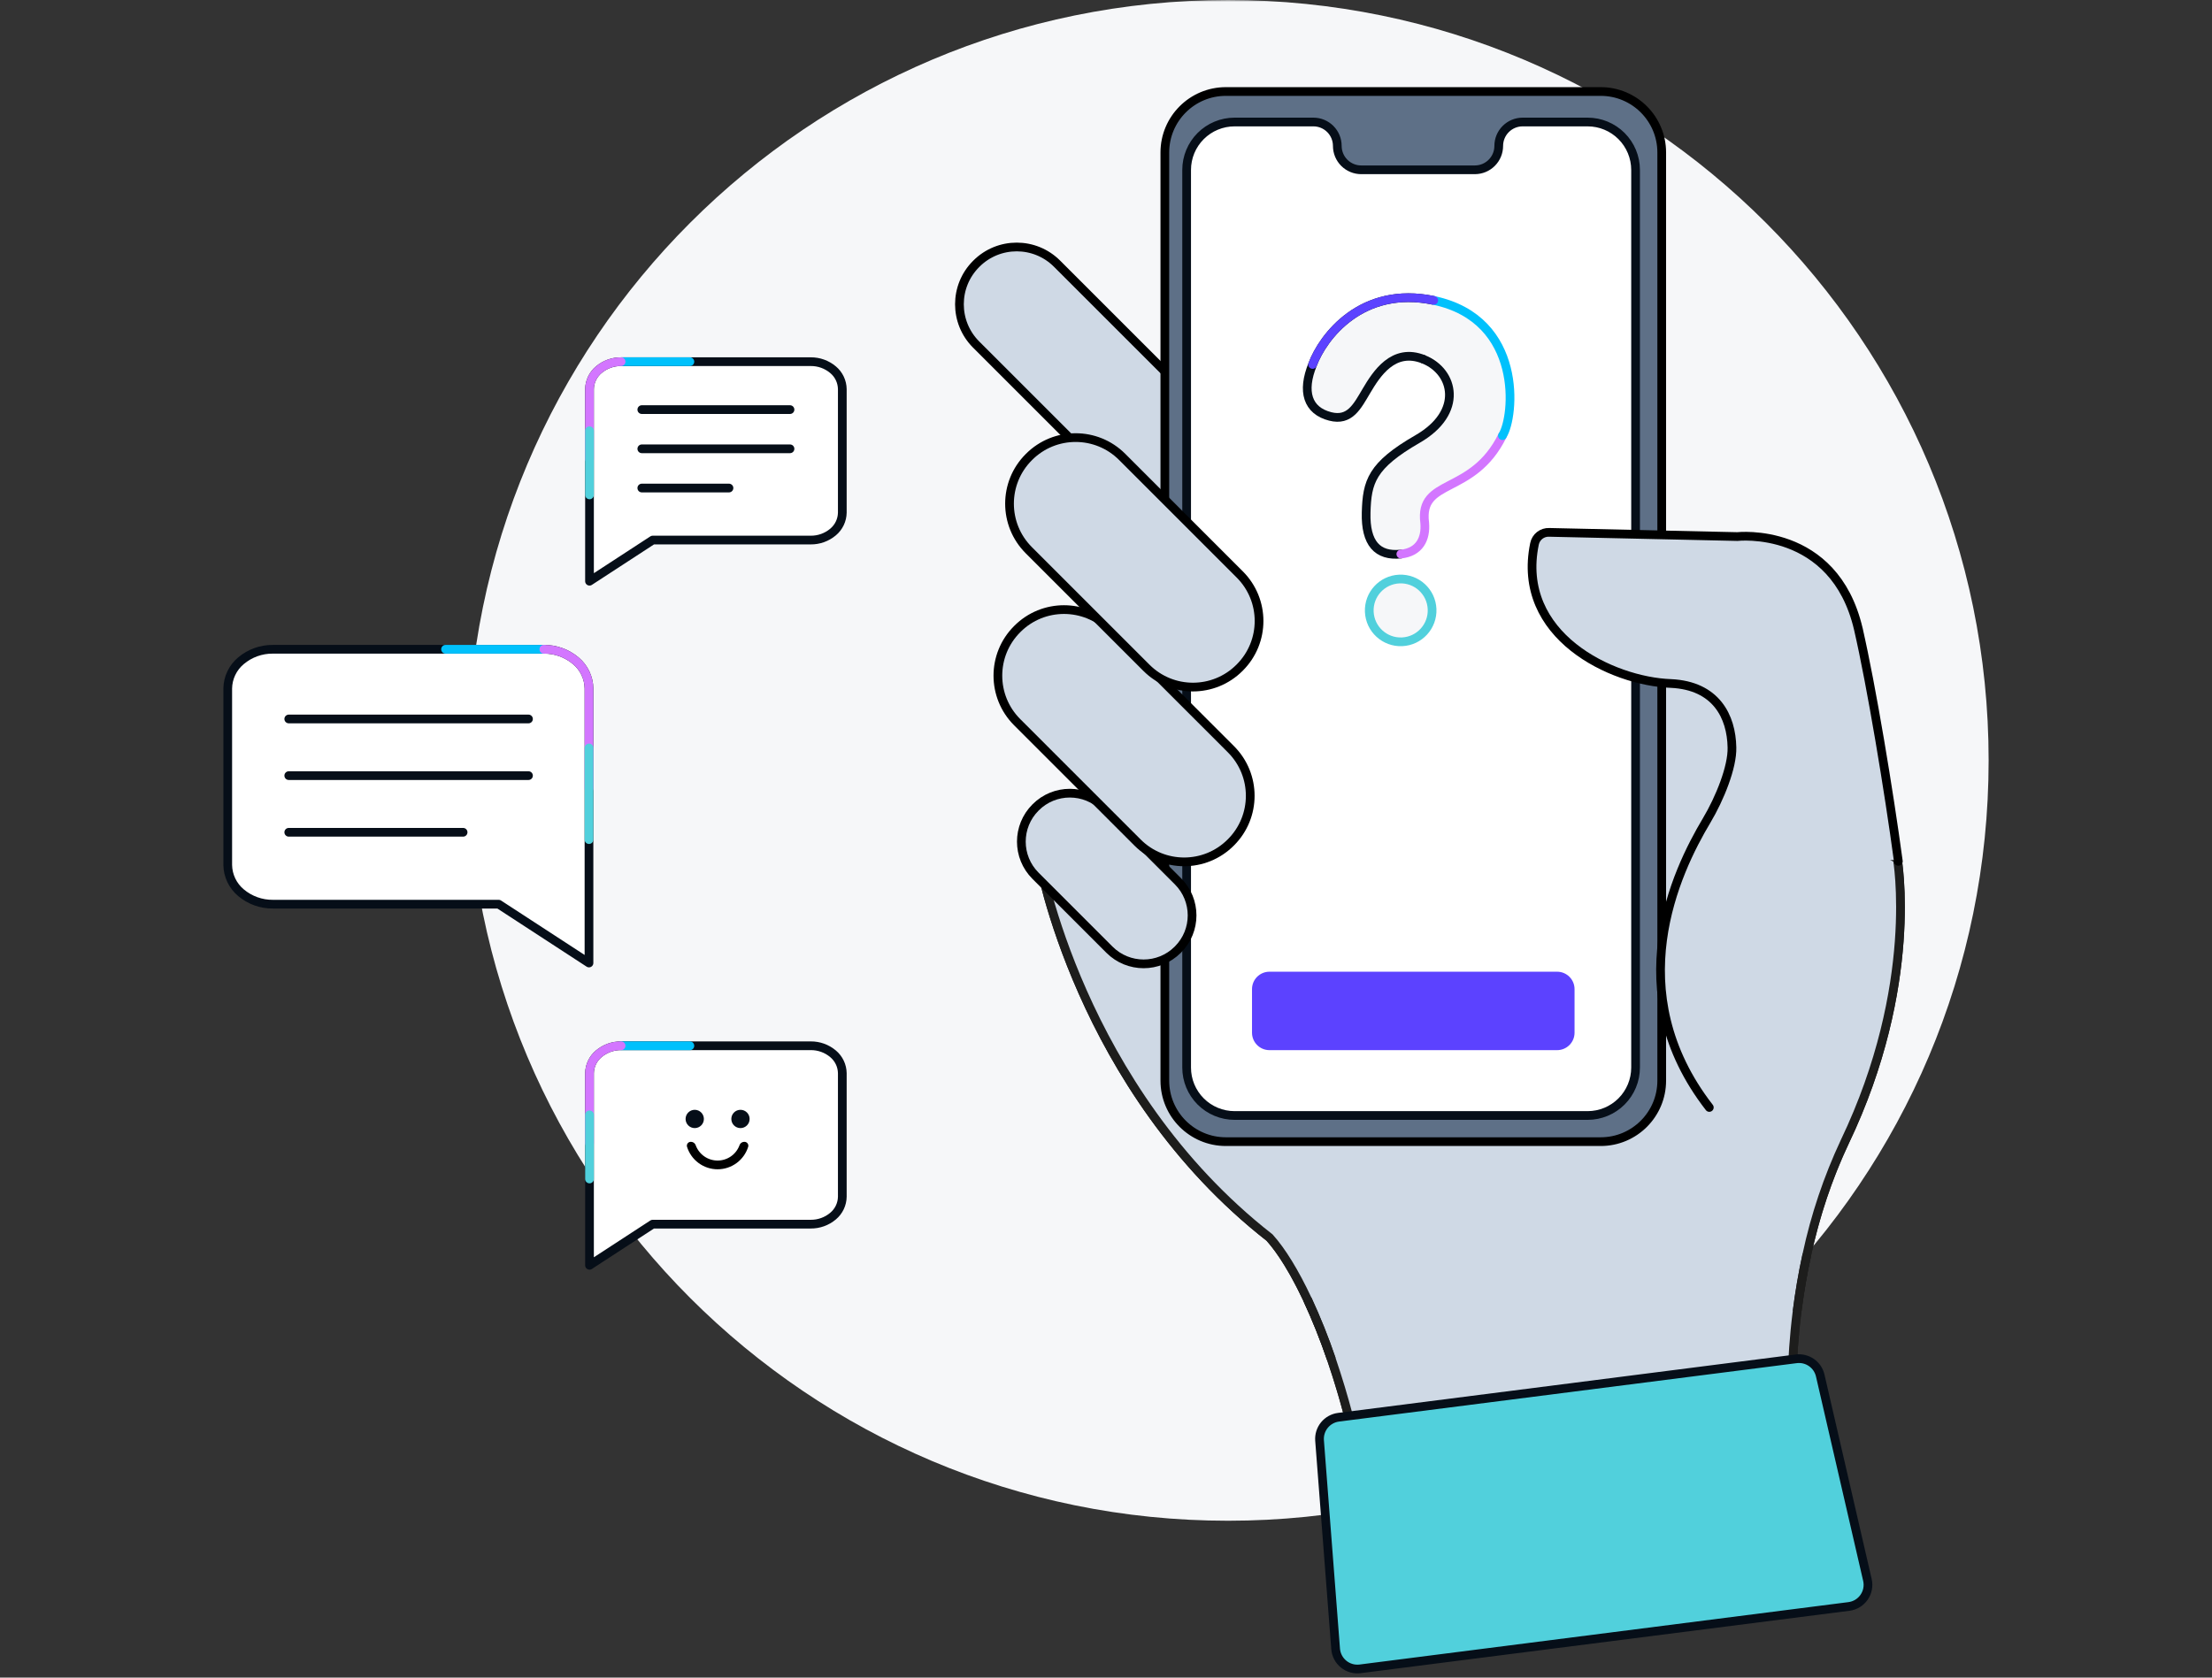 <svg width="580" height="440" viewBox="0 0 580 440" fill="none" xmlns="http://www.w3.org/2000/svg">
<rect x="0" y="0" width="580" height="440" fill="#333333" stroke="none"/>
<g clip-path="url(#clip0_26753_132585)">
<mask id="mask0_26753_132585" style="mask-type:luminance" maskUnits="userSpaceOnUse" x="0" y="0" width="580" height="440">
<path d="M580 0H0V440H580V0Z" fill="white"/>
</mask>
<g mask="url(#mask0_26753_132585)">
<path d="M322.001 398.858C432.142 398.858 521.43 309.571 521.43 199.429C521.43 89.287 432.142 0 322.001 0C211.859 0 122.572 89.287 122.572 199.429C122.572 309.571 211.859 398.858 322.001 398.858Z" fill="#F6F7F9"/>
<mask id="mask1_26753_132585" style="mask-type:luminance" maskUnits="userSpaceOnUse" x="112" y="16" width="392" height="424">
<path d="M503.143 16H112.286V440H503.143V16Z" fill="white"/>
</mask>
<g mask="url(#mask1_26753_132585)">
<path d="M466.964 377.576C467.966 377.442 468.876 376.92 469.496 376.122C470.116 375.324 470.397 374.313 470.278 373.31C469.173 363.126 469.449 329.41 483.671 299.548C503.415 258.261 497.478 225.231 497.478 225.231L455.643 202.661L404.418 107.977L272.471 225.231C272.471 225.231 282.852 285.458 332.895 324.594C341.18 333.815 351.395 357.208 357.058 386.659C357.472 388.859 359.267 390.65 361.476 390.374L466.964 377.576Z" fill="#CFD9E5" stroke="#1D1D1C" stroke-width="2.286" stroke-miterlimit="10"/>
<path d="M466.964 377.58C467.966 377.447 468.876 376.925 469.496 376.127C470.116 375.328 470.397 374.318 470.278 373.314C469.727 368.237 469.52 357.314 471.213 343.93C471.813 339.218 472.64 334.2 473.775 329.03C475.948 318.862 479.269 308.974 483.675 299.555C503.419 258.268 497.482 225.238 497.482 225.238L455.647 202.668L404.422 107.984L272.471 225.235C272.471 225.235 282.852 285.462 332.895 324.598C336.045 328.103 339.473 333.656 342.825 340.813C345.201 345.941 347.301 351.191 349.118 356.541C352.464 366.385 355.118 376.45 357.059 386.663C357.473 388.863 359.268 390.654 361.477 390.378L466.964 377.58Z" fill="#CFD9E5" stroke="#1D1D1C" stroke-width="2.286" stroke-miterlimit="10"/>
<path d="M431.209 154.359L469.593 203.629L419.471 274.641L392.548 220.698L431.209 154.359Z" fill="#CFD9E5"/>
<path d="M256.015 69.159L255.952 69.221C250.111 75.062 250.111 84.532 255.952 90.372L302.32 136.741C308.161 142.582 317.631 142.582 323.471 136.741L323.534 136.678C329.375 130.837 329.375 121.368 323.534 115.527L277.166 69.159C271.325 63.318 261.856 63.318 256.015 69.159Z" fill="#CFD9E5" stroke="black" stroke-width="2.286"/>
<path d="M419.714 24H321.428C312.592 24 305.428 31.163 305.428 40V283.429C305.428 292.266 312.592 299.429 321.428 299.429H419.714C428.551 299.429 435.714 292.266 435.714 283.429V40C435.714 31.163 428.551 24 419.714 24Z" fill="#5E7087" stroke="black" stroke-width="2.286"/>
<path d="M311.143 44.571C311.143 41.237 312.468 38.039 314.825 35.682C317.183 33.324 320.38 32 323.715 32H344.382C346.044 32 347.638 32.661 348.813 33.836C349.988 35.012 350.649 36.606 350.649 38.268C350.649 39.931 351.309 41.525 352.485 42.7C353.661 43.876 355.255 44.536 356.918 44.536H386.71C387.533 44.536 388.348 44.374 389.109 44.059C389.869 43.744 390.56 43.283 391.142 42.7C391.725 42.118 392.186 41.427 392.501 40.667C392.816 39.906 392.979 39.091 392.979 38.268C392.979 36.606 393.639 35.012 394.815 33.836C395.99 32.661 397.584 32 399.247 32H416.286C419.62 32 422.817 33.325 425.174 35.682C427.532 38.04 428.856 41.237 428.857 44.571V280C428.856 283.334 427.532 286.531 425.174 288.889C422.817 291.246 419.62 292.571 416.286 292.571H323.715C320.38 292.571 317.183 291.247 314.825 288.889C312.468 286.532 311.143 283.334 311.143 280V44.571Z" fill="white" stroke="#060E18" stroke-width="2.286"/>
<path d="M497.758 225.78C494.031 207.89 488.508 164.951 488.508 164.951C478.572 138.941 459.651 140.729 459.651 140.729L406.217 139.629C405.317 139.587 404.432 139.869 403.723 140.425C403.013 140.98 402.527 141.772 402.351 142.656C397.381 166.739 422.651 178.713 438.112 179.264C449.986 179.814 453.99 187.934 454.128 196.054C454.266 201.145 450.953 209.404 447.501 215.183C439.355 228.808 424.581 260.048 448.191 290.463C448.191 290.463 482.295 221.099 497.758 225.78Z" fill="#CFD9E5"/>
<path d="M497.759 225.918C495.273 207.477 490.718 179.952 487.265 164.951C480.914 137.839 455.508 140.729 455.508 140.729L406.217 139.629C405.316 139.587 404.431 139.869 403.722 140.425C403.012 140.98 402.526 141.772 402.351 142.656C397.381 166.739 422.651 178.713 438.112 179.264C449.986 179.814 453.99 187.934 454.128 196.054C454.266 201.145 450.953 209.404 447.501 215.183C439.355 228.808 424.581 260.048 448.191 290.463" stroke="black" stroke-width="2.286" stroke-miterlimit="10" stroke-linecap="round"/>
<path d="M408.285 254.859H332.856C330.332 254.859 328.285 256.906 328.285 259.43V270.859C328.285 273.384 330.332 275.43 332.856 275.43H408.285C410.81 275.43 412.856 273.384 412.856 270.859V259.43C412.856 256.906 410.81 254.859 408.285 254.859Z" fill="#5C42FF"/>
<path d="M271.566 211.739L271.513 211.793C266.57 216.736 266.57 224.749 271.513 229.691L290.914 249.093C295.857 254.035 303.87 254.035 308.813 249.093L308.866 249.039C313.809 244.097 313.809 236.083 308.866 231.141L289.465 211.739C284.522 206.797 276.509 206.797 271.566 211.739Z" fill="#CFD9E5" stroke="black" stroke-width="2.286"/>
<path d="M266.78 164.936L266.706 165.01C259.968 171.748 259.968 182.674 266.706 189.412L298.289 220.994C305.027 227.733 315.952 227.733 322.691 220.994L322.765 220.921C329.503 214.182 329.503 203.257 322.765 196.518L291.182 164.936C284.444 158.198 273.519 158.198 266.78 164.936Z" fill="#CFD9E5" stroke="black" stroke-width="2.286"/>
<path d="M269.829 119.827L269.756 119.9C263.017 126.639 263.017 137.564 269.756 144.303L300.603 175.15C307.341 181.888 318.266 181.888 325.005 175.15L325.078 175.076C331.817 168.337 331.817 157.412 325.078 150.674L294.232 119.827C287.493 113.088 276.568 113.088 269.829 119.827Z" fill="#CFD9E5" stroke="black" stroke-width="2.286"/>
<path d="M342.831 340.809C345.206 345.937 347.306 351.187 349.124 356.537M473.78 329.023C472.645 334.196 471.813 339.214 471.217 343.923" stroke="#1D1D1C" stroke-width="2.286" stroke-miterlimit="10"/>
<path d="M350.971 371.712L470.984 356.39C472.39 356.21 473.812 356.559 474.975 357.369C476.137 358.179 476.957 359.392 477.275 360.773L489.648 414.384C489.828 415.162 489.843 415.969 489.692 416.753C489.54 417.537 489.226 418.28 488.77 418.935C488.314 419.59 487.725 420.143 487.042 420.556C486.359 420.97 485.597 421.236 484.805 421.337L356.632 437.702C355.864 437.8 355.084 437.741 354.339 437.528C353.594 437.315 352.901 436.953 352.3 436.464C351.699 435.975 351.204 435.369 350.845 434.683C350.486 433.996 350.27 433.244 350.21 432.472L345.997 377.819C345.885 376.357 346.338 374.908 347.264 373.771C348.19 372.635 349.517 371.897 350.971 371.712Z" fill="#51D0DC" stroke="#060E18" stroke-width="2.286"/>
<path d="M361.517 78.945C351.571 81.535 345.344 92.525 343.471 97.696C342.66 99.677 342.966 106.703 346.63 108.339C350.294 109.975 357.43 108.766 358.945 102.412C360.46 96.058 377.106 86.35 379.486 99.719C381.866 113.088 366.822 118.236 365.069 119.21C362.407 120.759 360.276 123.078 358.955 125.86C357.634 128.643 357.186 131.761 357.669 134.803C358.996 144.625 363.518 145.325 367.103 145.169C370.688 145.013 373.303 143.102 373.065 137.723C372.827 132.344 375.402 129.538 378.052 128.523C380.702 127.508 395.707 121.462 395.742 101.701C395.777 81.94 373.949 75.704 361.517 78.945Z" fill="#F6F7F9"/>
<path d="M375.932 78.792C357.032 74.828 346.883 88.345 344.17 95.599C341.292 102.68 342.837 107.706 348.795 109.221C353.949 110.532 355.86 106.607 358.314 102.476C360.84 98.224 365.306 91.02 373.314 94.259" stroke="#060E18" stroke-width="2.286"/>
<path d="M367.312 145.322C361.2 145.951 357.995 142.522 358.212 134.432C358.429 126.342 359.637 122.094 371.712 115.132C383.787 108.17 381.321 97.497 373.312 94.258" stroke="#060E18" stroke-width="2.286" stroke-linecap="round"/>
<path d="M367.626 168.331C372.172 168.133 375.697 164.286 375.498 159.74C375.3 155.193 371.453 151.669 366.907 151.867C362.36 152.066 358.835 155.912 359.034 160.459C359.232 165.005 363.079 168.53 367.626 168.331Z" fill="#F6F7F9" stroke="#51D0DC" stroke-width="2.286"/>
<path d="M393.949 114.266C386.1 130.174 372.004 125.2 373.572 137.173C373.919 141.292 372.199 144.822 367.31 145.325" stroke="#D376FF" stroke-width="2.286" stroke-linecap="round"/>
<path d="M375.932 78.789C399.556 83.744 397.125 109.396 393.949 114.26" stroke="#00C1FC" stroke-width="2.286" stroke-linecap="round"/>
<path d="M344.171 95.591C346.884 88.337 357.035 74.82 375.933 78.784" stroke="#5C42FF" stroke-width="2.286" stroke-linecap="round"/>
</g>
<path d="M220.858 134.448C220.844 135.421 220.62 136.379 220.201 137.257C219.782 138.136 219.179 138.913 218.432 139.537C216.793 140.917 214.714 141.665 212.572 141.645H171.143L154.572 152.442V102.058C154.586 101.085 154.81 100.126 155.229 99.247C155.648 98.369 156.251 97.591 156.999 96.968C158.637 95.587 160.716 94.84 162.858 94.86H212.572C214.714 94.84 216.792 95.588 218.431 96.968C219.178 97.591 219.781 98.369 220.2 99.248C220.619 100.126 220.843 101.085 220.857 102.058L220.858 134.448Z" fill="white" stroke="#060E18" stroke-width="2.286" stroke-linecap="round" stroke-linejoin="round"/>
<path d="M162.858 94.859H180.891" stroke="#00C1FC" stroke-width="2.286" stroke-linecap="round" stroke-linejoin="round"/>
<path d="M154.572 120.416V102.058C154.586 101.085 154.81 100.126 155.229 99.247C155.648 98.369 156.251 97.591 156.999 96.968C158.637 95.587 160.716 94.84 162.858 94.86" stroke="#D376FF" stroke-width="2.286" stroke-linecap="round" stroke-linejoin="round"/>
<path d="M154.572 129.798V112.977" stroke="#51D0DC" stroke-width="2.286" stroke-linecap="round" stroke-linejoin="round"/>
<path fill-rule="evenodd" clip-rule="evenodd" d="M167.143 107.432C167.143 107.129 167.263 106.838 167.478 106.624C167.692 106.409 167.983 106.289 168.286 106.289H207.143C207.446 106.289 207.737 106.409 207.951 106.624C208.166 106.838 208.286 107.129 208.286 107.432C208.286 107.735 208.166 108.026 207.951 108.24C207.737 108.455 207.446 108.575 207.143 108.575H168.286C167.983 108.575 167.692 108.455 167.478 108.24C167.263 108.026 167.143 107.735 167.143 107.432Z" fill="#060E18"/>
<path fill-rule="evenodd" clip-rule="evenodd" d="M167.143 117.713C167.143 117.41 167.263 117.119 167.478 116.905C167.692 116.691 167.983 116.57 168.286 116.57H207.143C207.446 116.57 207.737 116.691 207.951 116.905C208.166 117.119 208.286 117.41 208.286 117.713C208.286 118.016 208.166 118.307 207.951 118.522C207.737 118.736 207.446 118.856 207.143 118.856H168.286C167.983 118.856 167.692 118.736 167.478 118.522C167.263 118.307 167.143 118.016 167.143 117.713Z" fill="#060E18"/>
<path fill-rule="evenodd" clip-rule="evenodd" d="M167.143 128.002C167.143 127.699 167.263 127.409 167.478 127.194C167.692 126.98 167.983 126.859 168.286 126.859H191.143C191.446 126.859 191.737 126.98 191.951 127.194C192.166 127.409 192.286 127.699 192.286 128.002C192.286 128.306 192.166 128.596 191.951 128.811C191.737 129.025 191.446 129.145 191.143 129.145H168.286C167.983 129.145 167.692 129.025 167.478 128.811C167.263 128.596 167.143 128.306 167.143 128.002Z" fill="#060E18"/>
<path d="M59.714 226.86C59.734 228.25 60.054 229.62 60.653 230.875C61.251 232.131 62.114 233.242 63.182 234.133C65.523 236.106 68.493 237.175 71.555 237.146H130.755L154.436 252.575V180.575C154.416 179.185 154.096 177.815 153.499 176.56C152.901 175.305 152.039 174.194 150.972 173.303C148.631 171.33 145.66 170.261 142.599 170.29H71.554C68.493 170.261 65.523 171.33 63.182 173.303C62.114 174.194 61.251 175.305 60.653 176.56C60.054 177.815 59.734 179.185 59.714 180.576V226.86Z" fill="white" stroke="#060E18" stroke-width="2.286" stroke-linecap="round" stroke-linejoin="round"/>
<path d="M142.599 170.289H116.828" stroke="#00C1FC" stroke-width="2.286" stroke-linecap="round" stroke-linejoin="round"/>
<path d="M154.438 206.809V180.574C154.418 179.184 154.097 177.814 153.499 176.559C152.901 175.304 152.039 174.194 150.972 173.303C148.631 171.33 145.66 170.261 142.599 170.29" stroke="#D376FF" stroke-width="2.286" stroke-linecap="round" stroke-linejoin="round"/>
<path d="M154.438 220.211V196.172" stroke="#51D0DC" stroke-width="2.286" stroke-linecap="round" stroke-linejoin="round"/>
<path d="M75.715 188.57H138.572" stroke="#060E18" stroke-width="2.286" stroke-linecap="round"/>
<path d="M75.715 203.43H138.572" stroke="#060E18" stroke-width="2.286" stroke-linecap="round"/>
<path d="M75.715 218.289H121.429" stroke="#060E18" stroke-width="2.286" stroke-linecap="round"/>
<path d="M220.858 313.87C220.844 314.843 220.62 315.801 220.201 316.679C219.782 317.558 219.179 318.335 218.432 318.959C216.793 320.339 214.714 321.088 212.572 321.068H171.143L154.572 331.864V281.48C154.586 280.507 154.81 279.548 155.229 278.67C155.648 277.791 156.252 277.014 156.999 276.391C158.637 275.01 160.715 274.262 162.858 274.282H212.572C214.714 274.262 216.793 275.01 218.431 276.391C219.178 277.014 219.781 277.792 220.2 278.67C220.619 279.548 220.843 280.507 220.857 281.48L220.858 313.87Z" fill="white" stroke="#060E18" stroke-width="2.286" stroke-linecap="round" stroke-linejoin="round"/>
<path d="M162.858 274.289H180.891" stroke="#00C1FC" stroke-width="2.286" stroke-linecap="round" stroke-linejoin="round"/>
<path d="M154.572 299.838V281.48C154.586 280.507 154.81 279.548 155.229 278.67C155.648 277.791 156.252 277.014 156.999 276.391C158.637 275.01 160.715 274.262 162.858 274.282" stroke="#D376FF" stroke-width="2.286" stroke-linecap="round" stroke-linejoin="round"/>
<path d="M154.572 309.22V292.398" stroke="#51D0DC" stroke-width="2.286" stroke-linecap="round" stroke-linejoin="round"/>
<path d="M182.163 295.876C183.488 295.876 184.562 294.802 184.562 293.477C184.562 292.152 183.488 291.078 182.163 291.078C180.838 291.078 179.764 292.152 179.764 293.477C179.764 294.802 180.838 295.876 182.163 295.876Z" fill="#060E18"/>
<path d="M194.158 295.876C195.483 295.876 196.557 294.802 196.557 293.477C196.557 292.152 195.483 291.078 194.158 291.078C192.833 291.078 191.759 292.152 191.759 293.477C191.759 294.802 192.833 295.876 194.158 295.876Z" fill="#060E18"/>
<path fill-rule="evenodd" clip-rule="evenodd" d="M181.166 299.478C181.005 299.47 180.845 299.5 180.699 299.566C180.552 299.632 180.424 299.732 180.323 299.857C180.223 299.983 180.153 300.13 180.121 300.288C180.088 300.445 180.093 300.608 180.136 300.763C180.667 302.476 181.732 303.975 183.176 305.039C184.619 306.104 186.366 306.678 188.16 306.678C189.954 306.678 191.7 306.104 193.144 305.039C194.588 303.975 195.653 302.476 196.184 300.763C196.226 300.608 196.231 300.445 196.199 300.288C196.166 300.131 196.097 299.983 195.996 299.858C195.896 299.733 195.767 299.633 195.621 299.567C195.474 299.501 195.314 299.47 195.154 299.478H195.091C194.824 299.489 194.567 299.58 194.355 299.741C194.142 299.902 193.983 300.124 193.9 300.378C193.469 301.554 192.687 302.569 191.661 303.286C190.634 304.003 189.412 304.388 188.159 304.388C186.907 304.388 185.685 304.003 184.658 303.286C183.632 302.569 182.85 301.554 182.419 300.378C182.336 300.124 182.177 299.902 181.964 299.741C181.751 299.58 181.494 299.489 181.228 299.478H181.166Z" fill="black"/>
</g>
</g>
<defs>
<clipPath id="clip0_26753_132585">
<rect width="580" height="440" fill="white"/>
</clipPath>
</defs>
</svg>
